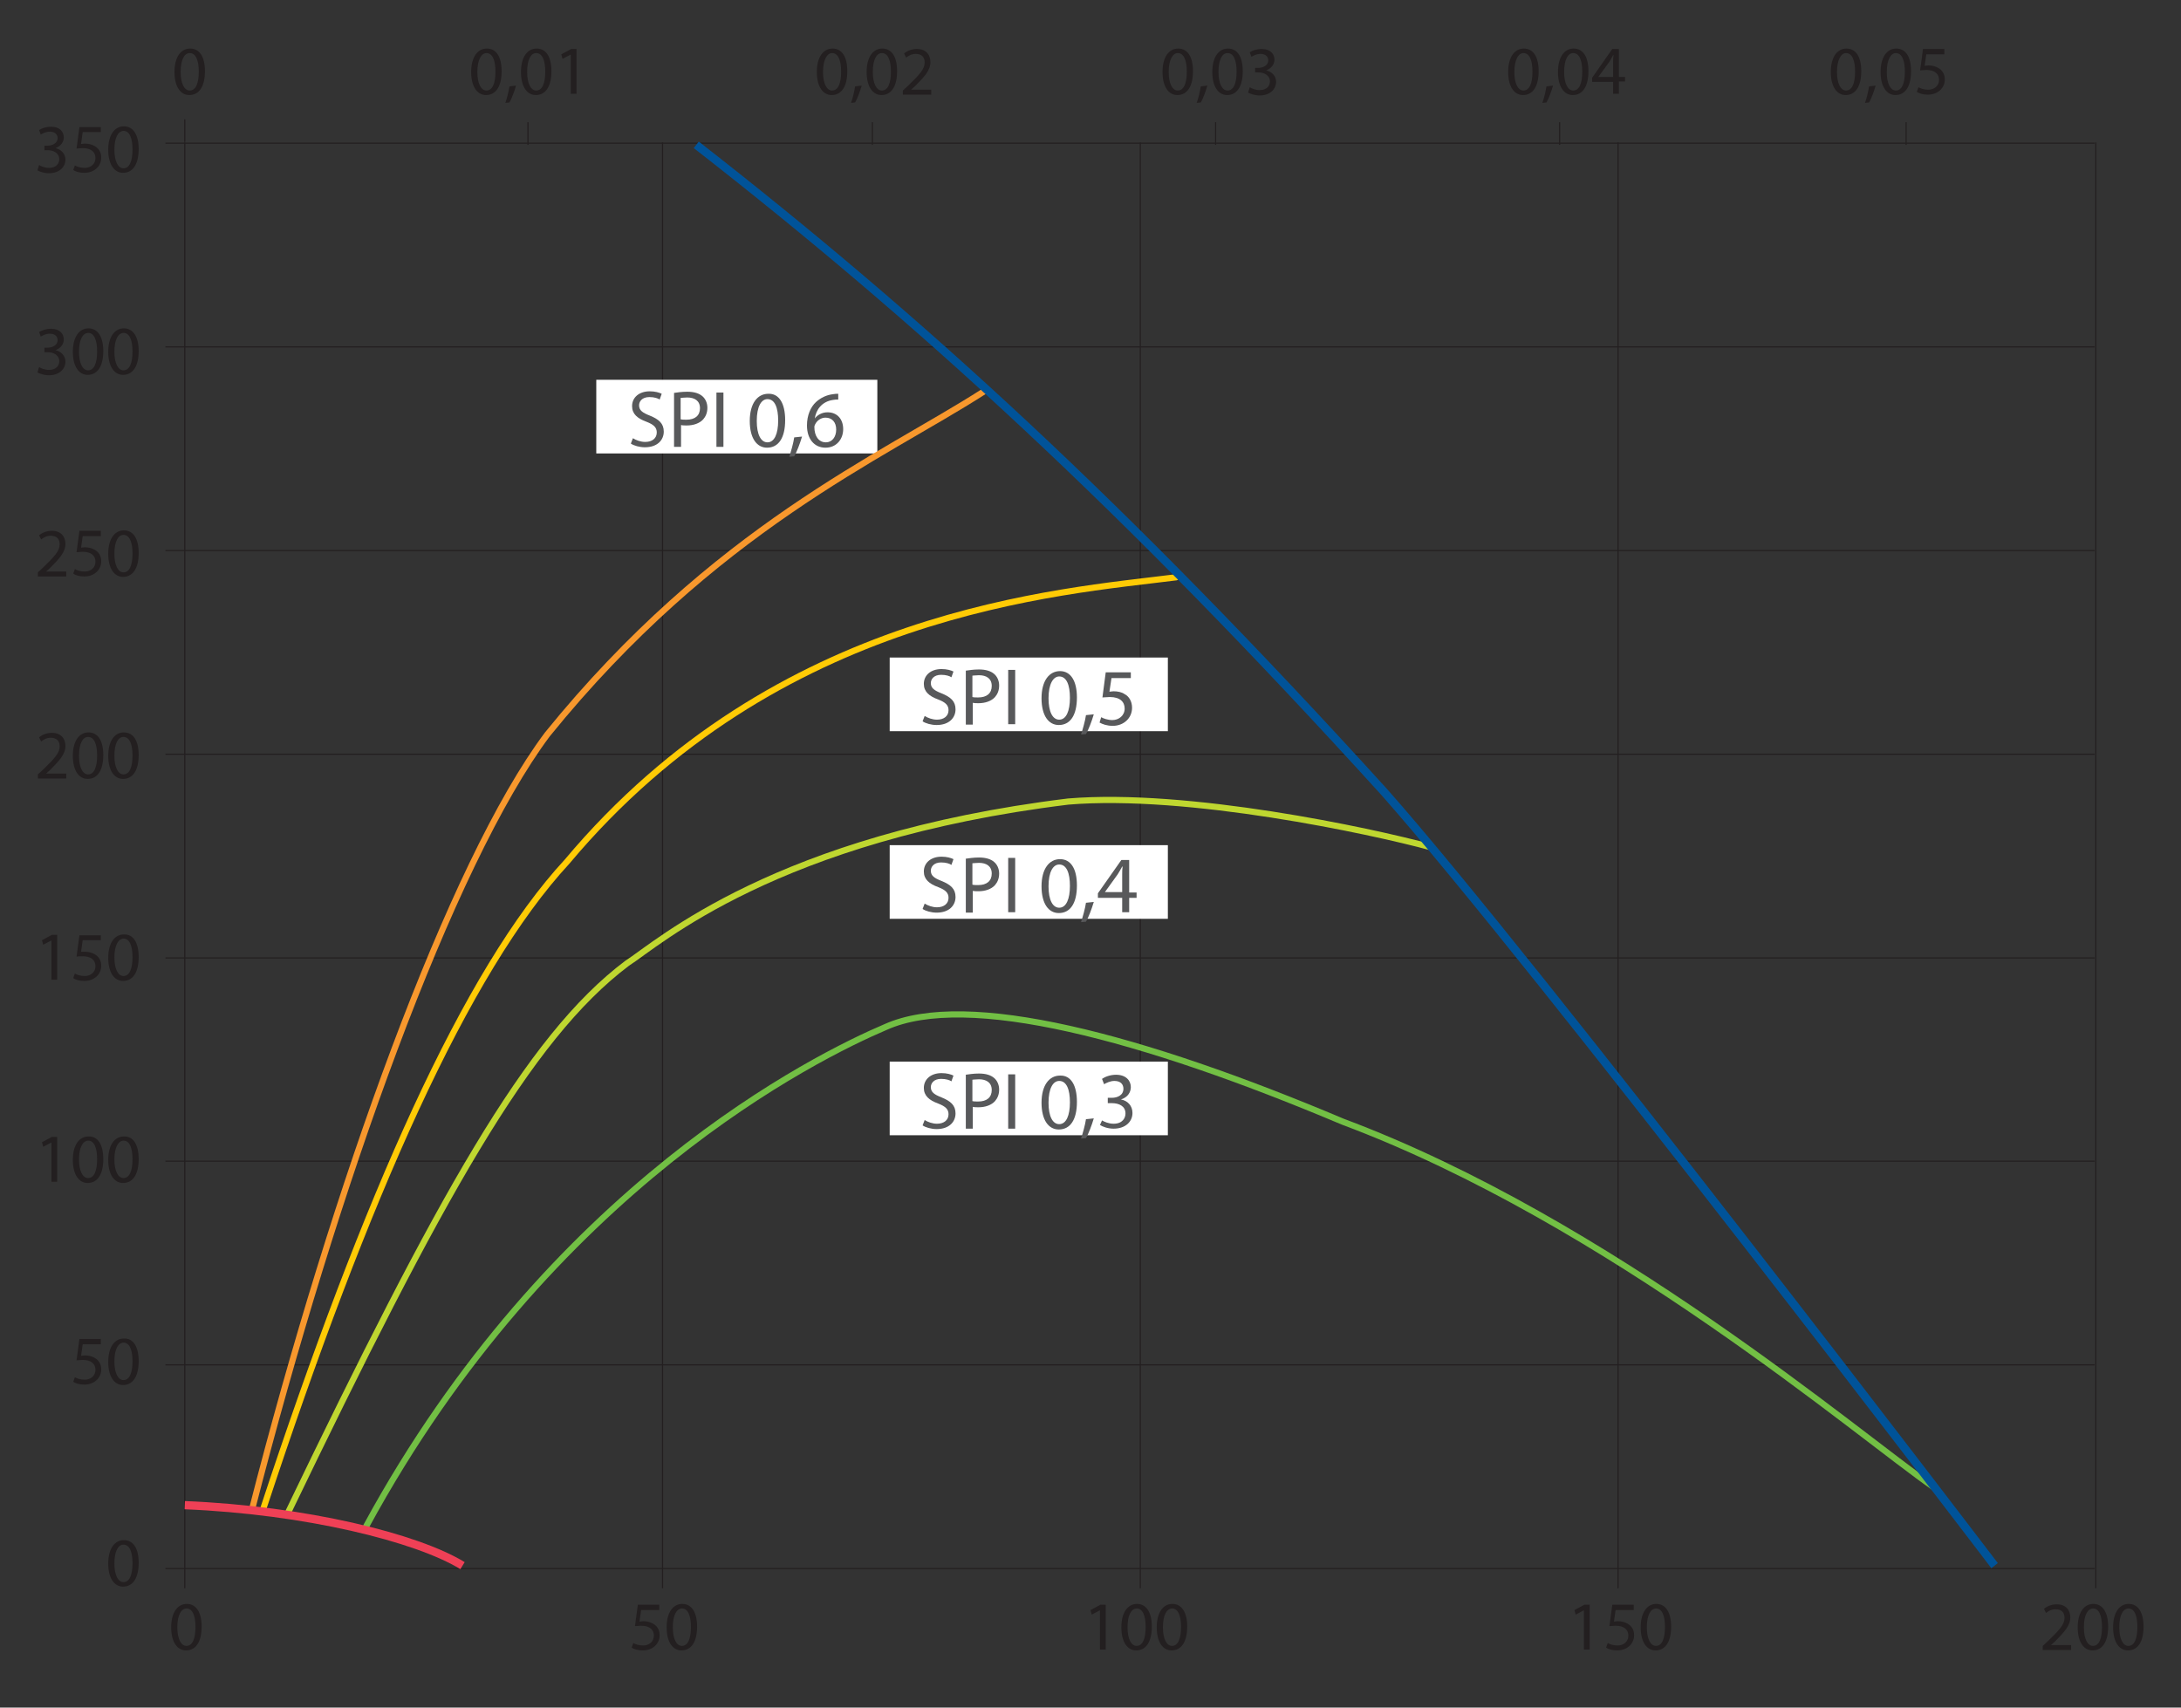 <?xml version="1.0" encoding="utf-8"?>
<!-- Generator: Adobe Illustrator 23.1.0, SVG Export Plug-In . SVG Version: 6.00 Build 0)  -->
<svg version="1.1" id="Layer_1" xmlns="http://www.w3.org/2000/svg" xmlns:xlink="http://www.w3.org/1999/xlink" x="0px" y="0px"
	 viewBox="0 0 530 415" style="enable-background:new 0 0 530 415;" xml:space="preserve">
<rect x="0" y="0" width="530" height="415" fill="#333333" stroke="none"/>
<style type="text/css">
	.Drop_x0020_Shadow{fill:none;}
	.Outer_x0020_Glow_x0020_5_x0020_pt{fill:none;}
	.Blue_x0020_Neon{fill:none;stroke:#8AACDA;stroke-width:7;stroke-linecap:round;stroke-linejoin:round;}
	.Chrome_x0020_Highlight{fill:url(#SVGID_1_);stroke:#FFFFFF;stroke-width:0.363;stroke-miterlimit:1;}
	.Jive_GS{fill:#FFDD00;}
	.Alyssa_GS{fill:#A6D0E4;}
	.st0{fill:none;}
	.st1{fill:none;stroke:#231F20;stroke-width:0.283;stroke-linejoin:round;stroke-miterlimit:10;}
	.st2{fill:#231F20;}
	.st3{fill:#FFFFFF;}
	.st4{fill:#58595B;}
	
		.st5{clip-path:url(#SVGID_3_);fill:none;stroke:#72BF44;stroke-width:1.5;stroke-linecap:round;stroke-linejoin:round;stroke-miterlimit:10;}
	
		.st6{clip-path:url(#SVGID_3_);fill:none;stroke:#BFD730;stroke-width:1.5;stroke-linecap:round;stroke-linejoin:round;stroke-miterlimit:10;}
	
		.st7{clip-path:url(#SVGID_3_);fill:none;stroke:#FFCB05;stroke-width:1.5;stroke-linecap:round;stroke-linejoin:round;stroke-miterlimit:10;}
	
		.st8{clip-path:url(#SVGID_3_);fill:none;stroke:#F8982D;stroke-width:1.5;stroke-linecap:round;stroke-linejoin:round;stroke-miterlimit:10;}
	.st9{clip-path:url(#SVGID_3_);fill:none;stroke:#005399;stroke-width:2.001;stroke-linejoin:round;stroke-miterlimit:10;}
	.st10{clip-path:url(#SVGID_3_);fill:none;stroke:#EF4056;stroke-width:2;}
</style>
<linearGradient id="SVGID_1_" gradientUnits="userSpaceOnUse" x1="0" y1="0" x2="6.123234e-17" y2="-1">
	<stop  offset="0" style="stop-color:#656565"/>
	<stop  offset="0.618" style="stop-color:#1B1B1B"/>
	<stop  offset="0.629" style="stop-color:#545454"/>
	<stop  offset="0.983" style="stop-color:#3E3E3E"/>
</linearGradient>
<g>
	<rect x="12.2" y="-31.6" class="st0" width="126.7" height="22.7"/>
	<path d="M13.1-31c0.6-0.1,1.4-0.2,2.2-0.2c1.5,0,2.6,0.4,3.3,1c0.7,0.7,1.2,1.6,1.2,2.9c0,1.3-0.4,2.4-1.2,3.1
		c-0.8,0.8-2,1.2-3.6,1.2c-0.8,0-1.4,0-1.9-0.1V-31z M14.2-23.9c0.3,0,0.6,0,1.1,0c2.2,0,3.4-1.2,3.4-3.4c0-1.9-1.1-3.1-3.3-3.1
		c-0.5,0-0.9,0-1.2,0.1V-23.9z"/>
	<path d="M26.4-26c0,2.1-1.5,3.1-2.9,3.1c-1.6,0-2.8-1.2-2.8-3c0-1.9,1.3-3.1,2.9-3.1C25.3-29,26.4-27.7,26.4-26z M21.8-25.9
		c0,1.3,0.7,2.2,1.8,2.2c1,0,1.8-0.9,1.8-2.3c0-1-0.5-2.2-1.7-2.2C22.3-28.2,21.8-27,21.8-25.9z"/>
	<path d="M27.7-27.3c0-0.6,0-1.1,0-1.6h0.9l0,0.9h0c0.3-0.6,0.9-1.1,1.8-1.1c0.8,0,1.4,0.5,1.6,1.2h0c0.2-0.3,0.4-0.6,0.7-0.8
		c0.3-0.3,0.7-0.4,1.3-0.4c0.8,0,1.9,0.5,1.9,2.5v3.4h-1v-3.3c0-1.1-0.4-1.8-1.3-1.8c-0.6,0-1.1,0.4-1.3,0.9c0,0.2-0.1,0.3-0.1,0.5
		v3.6h-1v-3.5c0-0.9-0.4-1.6-1.2-1.6c-0.6,0-1.1,0.5-1.3,1.1c-0.1,0.1-0.1,0.3-0.1,0.5v3.5h-1V-27.3z"/>
	<path d="M38.3-25.7c0,1.4,0.9,2,2,2c0.8,0,1.2-0.1,1.6-0.3l0.2,0.8c-0.4,0.2-1,0.4-1.9,0.4c-1.8,0-2.9-1.2-2.9-2.9
		c0-1.8,1-3.1,2.7-3.1c1.9,0,2.4,1.7,2.4,2.7c0,0.2,0,0.4,0,0.5H38.3z M41.4-26.5c0-0.7-0.3-1.7-1.5-1.7c-1.1,0-1.5,1-1.6,1.7H41.4z
		"/>
	<path d="M44.8-26.2L44.8-26.2c0.2-0.2,0.4-0.5,0.5-0.7l1.7-2h1.3l-2.2,2.4l2.6,3.4h-1.3l-2-2.8l-0.5,0.6v2.2h-1v-8.5h1V-26.2z"/>
	<path d="M50.6-30.2v1.4h1.5v0.8h-1.5v3.1c0,0.7,0.2,1.1,0.8,1.1c0.3,0,0.5,0,0.6-0.1l0,0.8c-0.2,0.1-0.5,0.1-0.9,0.1
		c-0.5,0-0.9-0.2-1.1-0.4c-0.3-0.3-0.4-0.8-0.4-1.5V-28h-0.9v-0.8h0.9v-1.1L50.6-30.2z"/>
	<path d="M61.6-23.3c-0.4,0.2-1.2,0.4-2.1,0.4c-2.3,0-4-1.4-4-4.1c0-2.5,1.7-4.2,4.2-4.2c1,0,1.6,0.2,1.9,0.4L61.3-30
		c-0.4-0.2-0.9-0.3-1.6-0.3c-1.9,0-3.2,1.2-3.2,3.3c0,2,1.1,3.3,3.1,3.3c0.6,0,1.3-0.1,1.7-0.3L61.6-23.3z"/>
	<path d="M62.9-31.1h4.4v0.9h-3.3v2.7h3v0.9h-3v3.7h-1.1V-31.1z"/>
	<path d="M73.2-29.8L73.2-29.8l-1.4,0.7l-0.2-0.8l1.7-0.9h0.9v7.8h-1V-29.8z"/>
	<path d="M81.7-29.9h-3l-0.3,2c0.2,0,0.3,0,0.6,0c0.6,0,1.2,0.1,1.7,0.4c0.6,0.3,1.1,1,1.1,2c0,1.5-1.2,2.7-2.9,2.7
		c-0.9,0-1.6-0.2-1.9-0.5l0.3-0.8c0.3,0.2,1,0.4,1.7,0.4c1,0,1.8-0.6,1.8-1.7c0-1-0.7-1.7-2.2-1.7c-0.5,0-0.8,0-1.1,0.1l0.5-3.7h3.7
		V-29.9z"/>
	<path d="M88.4-27c0,2.7-1,4.1-2.7,4.1c-1.5,0-2.6-1.4-2.6-4c0-2.6,1.1-4.1,2.7-4.1C87.5-31,88.4-29.5,88.4-27z M84.2-26.9
		c0,2,0.6,3.2,1.6,3.2c1.1,0,1.6-1.3,1.6-3.3c0-1.9-0.5-3.2-1.6-3.2C84.8-30.1,84.2-29,84.2-26.9z"/>
	<path d="M92.3-31.1h4.4v0.9h-3.3v2.7h3v0.9h-3v3.7h-1.1V-31.1z"/>
</g>
<line class="st1" x1="509.3" y1="34.6" x2="509.3" y2="386"/>
<g>
	<path class="st2" d="M49.8,17.3c0,3.7-1.4,5.8-3.8,5.8c-2.1,0-3.6-2-3.6-5.6c0-3.7,1.6-5.7,3.8-5.7C48.5,11.8,49.8,13.8,49.8,17.3z
		 M43.9,17.5c0,2.8,0.9,4.5,2.2,4.5c1.5,0,2.2-1.8,2.2-4.6c0-2.7-0.7-4.5-2.2-4.5C44.8,12.9,43.9,14.5,43.9,17.5z"/>
</g>
<g>
</g>
<g>
	<path class="st2" d="M121.9,17.3c0,3.7-1.4,5.8-3.8,5.8c-2.1,0-3.6-2-3.6-5.6c0-3.7,1.6-5.7,3.8-5.7
		C120.6,11.8,121.9,13.8,121.9,17.3z M116,17.5c0,2.8,0.9,4.5,2.2,4.5c1.5,0,2.2-1.8,2.2-4.6c0-2.7-0.7-4.5-2.2-4.5
		C117,12.9,116,14.5,116,17.5z"/>
	<path class="st2" d="M122.8,25c0.4-1,0.8-2.8,1-4l1.6-0.2c-0.4,1.4-1.1,3.3-1.6,4.1L122.8,25z"/>
	<path class="st2" d="M134,17.3c0,3.7-1.4,5.8-3.8,5.8c-2.1,0-3.6-2-3.6-5.6c0-3.7,1.6-5.7,3.8-5.7C132.7,11.8,134,13.8,134,17.3z
		 M128.1,17.5c0,2.8,0.9,4.5,2.2,4.5c1.5,0,2.2-1.8,2.2-4.6c0-2.7-0.7-4.5-2.2-4.5C129,12.9,128.1,14.5,128.1,17.5z"/>
	<path class="st2" d="M138.6,13.3L138.6,13.3l-1.9,1l-0.3-1.1l2.4-1.3h1.3v10.9h-1.4V13.3z"/>
</g>
<g>
</g>
<g>
	<path class="st2" d="M205.9,17.3c0,3.7-1.4,5.8-3.8,5.8c-2.1,0-3.6-2-3.6-5.6c0-3.7,1.6-5.7,3.8-5.7
		C204.6,11.8,205.9,13.8,205.9,17.3z M200,17.5c0,2.8,0.9,4.5,2.2,4.5c1.5,0,2.2-1.8,2.2-4.6c0-2.7-0.7-4.5-2.2-4.5
		C201,12.9,200,14.5,200,17.5z"/>
	<path class="st2" d="M206.8,25c0.4-1,0.8-2.8,1-4l1.6-0.2c-0.4,1.4-1.1,3.3-1.6,4.1L206.8,25z"/>
	<path class="st2" d="M218,17.3c0,3.7-1.4,5.8-3.8,5.8c-2.1,0-3.6-2-3.6-5.6c0-3.7,1.6-5.7,3.8-5.7C216.7,11.8,218,13.8,218,17.3z
		 M212.1,17.5c0,2.8,0.9,4.5,2.2,4.5c1.5,0,2.2-1.8,2.2-4.6c0-2.7-0.7-4.5-2.2-4.5C213,12.9,212.1,14.5,212.1,17.5z"/>
	<path class="st2" d="M219.4,22.9V22l1.2-1.1c2.8-2.7,4.1-4.1,4.1-5.7c0-1.1-0.5-2.1-2.2-2.1c-1,0-1.8,0.5-2.3,0.9l-0.5-1
		c0.7-0.6,1.8-1.1,3.1-1.1c2.4,0,3.3,1.6,3.3,3.2c0,2-1.5,3.6-3.8,5.9l-0.9,0.8v0h4.9v1.2H219.4z"/>
</g>
<g>
</g>
<g>
	<path class="st2" d="M289.9,17.3c0,3.7-1.4,5.8-3.8,5.8c-2.1,0-3.6-2-3.6-5.6c0-3.7,1.6-5.7,3.8-5.7
		C288.6,11.8,289.9,13.8,289.9,17.3z M284,17.5c0,2.8,0.9,4.5,2.2,4.5c1.5,0,2.2-1.8,2.2-4.6c0-2.7-0.7-4.5-2.2-4.5
		C285,12.9,284,14.5,284,17.5z"/>
	<path class="st2" d="M290.8,25c0.4-1,0.8-2.8,1-4l1.6-0.2c-0.4,1.4-1.1,3.3-1.6,4.1L290.8,25z"/>
	<path class="st2" d="M302,17.3c0,3.7-1.4,5.8-3.8,5.8c-2.1,0-3.6-2-3.6-5.6c0-3.7,1.6-5.7,3.8-5.7C300.7,11.8,302,13.8,302,17.3z
		 M296.1,17.5c0,2.8,0.9,4.5,2.2,4.5c1.5,0,2.2-1.8,2.2-4.6c0-2.7-0.7-4.5-2.2-4.5C297,12.9,296.1,14.5,296.1,17.5z"/>
	<path class="st2" d="M303.7,21.2c0.4,0.3,1.4,0.7,2.4,0.7c1.9,0,2.5-1.2,2.5-2.1c0-1.5-1.4-2.2-2.8-2.2H305v-1.1h0.8
		c1.1,0,2.4-0.6,2.4-1.8c0-0.9-0.6-1.6-1.9-1.6c-0.9,0-1.7,0.4-2.2,0.7l-0.4-1.1c0.6-0.4,1.7-0.8,2.9-0.8c2.2,0,3.1,1.3,3.1,2.6
		c0,1.1-0.7,2.1-2,2.6v0c1.3,0.3,2.4,1.3,2.4,2.8c0,1.7-1.4,3.3-4,3.3c-1.2,0-2.3-0.4-2.8-0.7L303.7,21.2z"/>
</g>
<g>
</g>
<g>
	<path class="st2" d="M373.9,17.3c0,3.7-1.4,5.8-3.8,5.8c-2.1,0-3.6-2-3.6-5.6c0-3.7,1.6-5.7,3.8-5.7
		C372.6,11.8,373.9,13.8,373.9,17.3z M368,17.5c0,2.8,0.9,4.5,2.2,4.5c1.5,0,2.2-1.8,2.2-4.6c0-2.7-0.7-4.5-2.2-4.5
		C369,12.9,368,14.5,368,17.5z"/>
	<path class="st2" d="M374.8,25c0.4-1,0.8-2.8,1-4l1.6-0.2c-0.4,1.4-1.1,3.3-1.6,4.1L374.8,25z"/>
	<path class="st2" d="M386,17.3c0,3.7-1.4,5.8-3.8,5.8c-2.1,0-3.6-2-3.6-5.6c0-3.7,1.6-5.7,3.8-5.7C384.7,11.8,386,13.8,386,17.3z
		 M380.1,17.5c0,2.8,0.9,4.5,2.2,4.5c1.5,0,2.2-1.8,2.2-4.6c0-2.7-0.7-4.5-2.2-4.5C381,12.9,380.1,14.5,380.1,17.5z"/>
	<path class="st2" d="M392,22.9v-3h-5.1v-1l4.9-7h1.6v6.8h1.5v1.1h-1.5v3H392z M392,18.7v-3.6c0-0.6,0-1.1,0.1-1.7H392
		c-0.3,0.6-0.6,1.1-0.9,1.6l-2.7,3.7v0H392z"/>
</g>
<g>
</g>
<g>
	<path class="st2" d="M452.3,17.3c0,3.7-1.4,5.8-3.8,5.8c-2.1,0-3.6-2-3.6-5.6c0-3.7,1.6-5.7,3.8-5.7
		C451,11.8,452.3,13.8,452.3,17.3z M446.4,17.5c0,2.8,0.9,4.5,2.2,4.5c1.5,0,2.2-1.8,2.2-4.6c0-2.7-0.7-4.5-2.2-4.5
		C447.4,12.9,446.4,14.5,446.4,17.5z"/>
	<path class="st2" d="M453.2,25c0.4-1,0.8-2.8,1-4l1.6-0.2c-0.4,1.4-1.1,3.3-1.6,4.1L453.2,25z"/>
	<path class="st2" d="M464.4,17.3c0,3.7-1.4,5.8-3.8,5.8c-2.1,0-3.6-2-3.6-5.6c0-3.7,1.6-5.7,3.8-5.7
		C463.1,11.8,464.4,13.8,464.4,17.3z M458.5,17.5c0,2.8,0.9,4.5,2.2,4.5c1.5,0,2.2-1.8,2.2-4.6c0-2.7-0.7-4.5-2.2-4.5
		C459.5,12.9,458.5,14.5,458.5,17.5z"/>
	<path class="st2" d="M472.3,13.2h-4.2l-0.4,2.8c0.3,0,0.5-0.1,0.9-0.1c0.9,0,1.7,0.2,2.4,0.6c0.9,0.5,1.6,1.4,1.6,2.8
		c0,2.1-1.7,3.7-4.1,3.7c-1.2,0-2.2-0.3-2.7-0.7l0.4-1.1c0.5,0.3,1.3,0.6,2.4,0.6c1.4,0,2.6-0.9,2.6-2.4c0-1.4-1-2.4-3.1-2.4
		c-0.6,0-1.1,0.1-1.5,0.1l0.7-5.2h5.2V13.2z"/>
</g>
<g>
	<path class="st2" d="M9.5,40.1c0.4,0.3,1.4,0.7,2.4,0.7c1.9,0,2.5-1.2,2.5-2.1c0-1.5-1.4-2.2-2.8-2.2h-0.8v-1.1h0.8
		c1.1,0,2.4-0.6,2.4-1.8c0-0.9-0.6-1.6-1.9-1.6c-0.9,0-1.7,0.4-2.2,0.7l-0.4-1.1c0.6-0.4,1.7-0.8,2.9-0.8c2.2,0,3.1,1.3,3.1,2.6
		c0,1.1-0.7,2.1-2,2.6v0c1.3,0.3,2.4,1.3,2.4,2.8c0,1.7-1.4,3.3-4,3.3c-1.2,0-2.3-0.4-2.8-0.7L9.5,40.1z"/>
	<path class="st2" d="M24.3,32.1h-4.2L19.7,35c0.3,0,0.5-0.1,0.9-0.1c0.9,0,1.7,0.2,2.4,0.6c0.9,0.5,1.6,1.4,1.6,2.8
		c0,2.1-1.7,3.7-4.1,3.7c-1.2,0-2.2-0.3-2.7-0.7l0.4-1.1c0.5,0.3,1.3,0.6,2.4,0.6c1.4,0,2.6-0.9,2.6-2.4c0-1.4-1-2.4-3.1-2.4
		c-0.6,0-1.1,0.1-1.5,0.1l0.7-5.2h5.2V32.1z"/>
	<path class="st2" d="M33.7,36.2c0,3.7-1.4,5.8-3.8,5.8c-2.1,0-3.6-2-3.6-5.6c0-3.7,1.6-5.7,3.8-5.7C32.4,30.7,33.7,32.8,33.7,36.2z
		 M27.8,36.4c0,2.8,0.9,4.5,2.2,4.5c1.5,0,2.2-1.8,2.2-4.6c0-2.7-0.7-4.5-2.2-4.5C28.7,31.9,27.8,33.4,27.8,36.4z"/>
</g>
<g>
	<path class="st2" d="M9.5,89.2c0.4,0.3,1.4,0.7,2.4,0.7c1.9,0,2.5-1.2,2.5-2.1c0-1.5-1.4-2.2-2.8-2.2h-0.8v-1.1h0.8
		c1.1,0,2.4-0.6,2.4-1.8c0-0.9-0.6-1.6-1.9-1.6c-0.9,0-1.7,0.4-2.2,0.7l-0.4-1.1c0.6-0.4,1.7-0.8,2.9-0.8c2.2,0,3.1,1.3,3.1,2.6
		c0,1.1-0.7,2.1-2,2.6v0c1.3,0.3,2.4,1.3,2.4,2.8c0,1.7-1.4,3.3-4,3.3c-1.2,0-2.3-0.4-2.8-0.7L9.5,89.2z"/>
	<path class="st2" d="M25.1,85.3c0,3.7-1.4,5.8-3.8,5.8c-2.1,0-3.6-2-3.6-5.6c0-3.7,1.6-5.7,3.8-5.7C23.8,79.8,25.1,81.9,25.1,85.3z
		 M19.2,85.5c0,2.8,0.9,4.5,2.2,4.5c1.5,0,2.2-1.8,2.2-4.6c0-2.7-0.7-4.5-2.2-4.5C20.1,81,19.2,82.5,19.2,85.5z"/>
	<path class="st2" d="M33.7,85.3c0,3.7-1.4,5.8-3.8,5.8c-2.1,0-3.6-2-3.6-5.6c0-3.7,1.6-5.7,3.8-5.7C32.4,79.8,33.7,81.9,33.7,85.3z
		 M27.8,85.5c0,2.8,0.9,4.5,2.2,4.5c1.5,0,2.2-1.8,2.2-4.6c0-2.7-0.7-4.5-2.2-4.5C28.7,81,27.8,82.5,27.8,85.5z"/>
</g>
<g>
	<path class="st2" d="M9.2,140v-0.9l1.2-1.1c2.8-2.7,4.1-4.1,4.1-5.7c0-1.1-0.5-2.1-2.2-2.1c-1,0-1.8,0.5-2.3,0.9l-0.5-1
		c0.7-0.6,1.8-1.1,3.1-1.1c2.4,0,3.3,1.6,3.3,3.2c0,2-1.5,3.6-3.8,5.9l-0.9,0.8v0h4.9v1.2H9.2z"/>
	<path class="st2" d="M24.3,130.3h-4.2l-0.4,2.8c0.3,0,0.5-0.1,0.9-0.1c0.9,0,1.7,0.2,2.4,0.6c0.9,0.5,1.6,1.4,1.6,2.8
		c0,2.1-1.7,3.7-4.1,3.7c-1.2,0-2.2-0.3-2.7-0.7l0.4-1.1c0.5,0.3,1.3,0.6,2.4,0.6c1.4,0,2.6-0.9,2.6-2.4c0-1.4-1-2.4-3.1-2.4
		c-0.6,0-1.1,0.1-1.5,0.1l0.7-5.2h5.2V130.3z"/>
	<path class="st2" d="M33.7,134.4c0,3.7-1.4,5.8-3.8,5.8c-2.1,0-3.6-2-3.6-5.6c0-3.7,1.6-5.7,3.8-5.7
		C32.4,128.9,33.7,130.9,33.7,134.4z M27.8,134.6c0,2.8,0.9,4.5,2.2,4.5c1.5,0,2.2-1.8,2.2-4.6c0-2.7-0.7-4.5-2.2-4.5
		C28.7,130,27.8,131.6,27.8,134.6z"/>
</g>
<g>
	<path class="st2" d="M9.2,189.1v-0.9l1.2-1.1c2.8-2.7,4.1-4.1,4.1-5.7c0-1.1-0.5-2.1-2.2-2.1c-1,0-1.8,0.5-2.3,0.9l-0.5-1
		c0.7-0.6,1.8-1.1,3.1-1.1c2.4,0,3.3,1.6,3.3,3.2c0,2-1.5,3.6-3.8,5.9l-0.9,0.8v0h4.9v1.2H9.2z"/>
	<path class="st2" d="M25.1,183.5c0,3.7-1.4,5.8-3.8,5.8c-2.1,0-3.6-2-3.6-5.6c0-3.7,1.6-5.7,3.8-5.7C23.8,178,25.1,180,25.1,183.5z
		 M19.2,183.7c0,2.8,0.9,4.5,2.2,4.5c1.5,0,2.2-1.8,2.2-4.6c0-2.7-0.7-4.5-2.2-4.5C20.1,179.1,19.2,180.7,19.2,183.7z"/>
	<path class="st2" d="M33.7,183.5c0,3.7-1.4,5.8-3.8,5.8c-2.1,0-3.6-2-3.6-5.6c0-3.7,1.6-5.7,3.8-5.7C32.4,178,33.7,180,33.7,183.5z
		 M27.8,183.7c0,2.8,0.9,4.5,2.2,4.5c1.5,0,2.2-1.8,2.2-4.6c0-2.7-0.7-4.5-2.2-4.5C28.7,179.1,27.8,180.7,27.8,183.7z"/>
</g>
<g>
	<path class="st2" d="M12.4,228.6L12.4,228.6l-1.9,1l-0.3-1.1l2.4-1.3h1.3v10.9h-1.4V228.6z"/>
	<path class="st2" d="M24.3,228.5h-4.2l-0.4,2.8c0.3,0,0.5,0,0.9,0c0.9,0,1.7,0.2,2.4,0.6c0.9,0.5,1.6,1.4,1.6,2.8
		c0,2.1-1.7,3.7-4.1,3.7c-1.2,0-2.2-0.3-2.7-0.7l0.4-1.1c0.5,0.3,1.3,0.6,2.4,0.6c1.4,0,2.6-0.9,2.6-2.4c0-1.4-1-2.4-3.1-2.4
		c-0.6,0-1.1,0-1.5,0.1l0.7-5.2h5.2V228.5z"/>
	<path class="st2" d="M33.7,232.6c0,3.7-1.4,5.8-3.8,5.8c-2.1,0-3.6-2-3.6-5.6c0-3.7,1.6-5.7,3.8-5.7
		C32.4,227,33.7,229.1,33.7,232.6z M27.8,232.7c0,2.8,0.9,4.5,2.2,4.5c1.5,0,2.2-1.8,2.2-4.6c0-2.7-0.7-4.5-2.2-4.5
		C28.7,228.2,27.8,229.8,27.8,232.7z"/>
</g>
<g>
	<path class="st2" d="M12.4,277.7L12.4,277.7l-1.9,1l-0.3-1.1l2.4-1.3h1.3v10.9h-1.4V277.7z"/>
	<path class="st2" d="M25.1,281.7c0,3.7-1.4,5.8-3.8,5.8c-2.1,0-3.6-2-3.6-5.6c0-3.7,1.6-5.7,3.8-5.7
		C23.8,276.1,25.1,278.2,25.1,281.7z M19.2,281.8c0,2.8,0.9,4.5,2.2,4.5c1.5,0,2.2-1.8,2.2-4.6c0-2.7-0.7-4.5-2.2-4.5
		C20.1,277.3,19.2,278.9,19.2,281.8z"/>
	<path class="st2" d="M33.7,281.7c0,3.7-1.4,5.8-3.8,5.8c-2.1,0-3.6-2-3.6-5.6c0-3.7,1.6-5.7,3.8-5.7
		C32.4,276.1,33.7,278.2,33.7,281.7z M27.8,281.8c0,2.8,0.9,4.5,2.2,4.5c1.5,0,2.2-1.8,2.2-4.6c0-2.7-0.7-4.5-2.2-4.5
		C28.7,277.3,27.8,278.9,27.8,281.8z"/>
</g>
<g>
	<path class="st2" d="M24.3,326.7h-4.2l-0.4,2.8c0.3,0,0.5-0.1,0.9-0.1c0.9,0,1.7,0.2,2.4,0.6c0.9,0.5,1.6,1.4,1.6,2.8
		c0,2.1-1.7,3.7-4.1,3.7c-1.2,0-2.2-0.3-2.7-0.7l0.4-1.1c0.5,0.3,1.3,0.6,2.4,0.6c1.4,0,2.6-0.9,2.6-2.4c0-1.4-1-2.4-3.1-2.4
		c-0.6,0-1.1,0.1-1.5,0.1l0.7-5.2h5.2V326.7z"/>
	<path class="st2" d="M33.7,330.8c0,3.7-1.4,5.8-3.8,5.8c-2.1,0-3.6-2-3.6-5.6c0-3.7,1.6-5.7,3.8-5.7
		C32.4,325.2,33.7,327.3,33.7,330.8z M27.8,330.9c0,2.8,0.9,4.5,2.2,4.5c1.5,0,2.2-1.8,2.2-4.6c0-2.7-0.7-4.5-2.2-4.5
		C28.7,326.4,27.8,327.9,27.8,330.9z"/>
</g>
<g>
	<path class="st2" d="M33.7,379.8c0,3.7-1.4,5.8-3.8,5.8c-2.1,0-3.6-2-3.6-5.6c0-3.7,1.6-5.7,3.8-5.7
		C32.4,374.3,33.7,376.3,33.7,379.8z M27.8,380c0,2.8,0.9,4.5,2.2,4.5c1.5,0,2.2-1.8,2.2-4.6c0-2.7-0.7-4.5-2.2-4.5
		C28.7,375.4,27.8,377,27.8,380z"/>
</g>
<line class="st1" x1="161" y1="34.6" x2="161" y2="386"/>
<line class="st1" x1="277.1" y1="34.6" x2="277.1" y2="386"/>
<line class="st1" x1="393.2" y1="34.6" x2="393.2" y2="386"/>
<line class="st1" x1="44.9" y1="386" x2="44.9" y2="34.6"/>
<line class="st1" x1="40.2" y1="331.7" x2="509" y2="331.7"/>
<line class="st1" x1="40.2" y1="282.2" x2="509" y2="282.2"/>
<line class="st1" x1="40.2" y1="232.8" x2="509" y2="232.8"/>
<line class="st1" x1="40.2" y1="183.3" x2="509" y2="183.3"/>
<line class="st1" x1="40.2" y1="84.3" x2="509" y2="84.3"/>
<line class="st1" x1="40.2" y1="133.8" x2="509" y2="133.8"/>
<line class="st1" x1="40.2" y1="34.8" x2="509" y2="34.8"/>
<line class="st1" x1="40.2" y1="381.2" x2="509" y2="381.2"/>
<g>
	<path class="st2" d="M49,395.3c0,3.7-1.4,5.8-3.8,5.8c-2.1,0-3.6-2-3.6-5.6c0-3.7,1.6-5.7,3.8-5.7C47.7,389.8,49,391.9,49,395.3z
		 M43.1,395.5c0,2.8,0.9,4.5,2.2,4.5c1.5,0,2.2-1.8,2.2-4.6c0-2.7-0.7-4.5-2.2-4.5C44,391,43.1,392.5,43.1,395.5z"/>
</g>
<g>
</g>
<g>
	<path class="st2" d="M160,391.3h-4.2l-0.4,2.8c0.3,0,0.5-0.1,0.9-0.1c0.9,0,1.7,0.2,2.4,0.6c0.9,0.5,1.6,1.4,1.6,2.8
		c0,2.1-1.7,3.7-4.1,3.7c-1.2,0-2.2-0.3-2.7-0.7l0.4-1.1c0.5,0.3,1.3,0.6,2.4,0.6c1.4,0,2.6-0.9,2.6-2.4c0-1.4-1-2.4-3.1-2.4
		c-0.6,0-1.1,0.1-1.5,0.1l0.7-5.2h5.2V391.3z"/>
	<path class="st2" d="M169.4,395.3c0,3.7-1.4,5.8-3.8,5.8c-2.1,0-3.6-2-3.6-5.6c0-3.7,1.6-5.7,3.8-5.7
		C168.1,389.8,169.4,391.9,169.4,395.3z M163.5,395.5c0,2.8,0.9,4.5,2.2,4.5c1.5,0,2.2-1.8,2.2-4.6c0-2.7-0.7-4.5-2.2-4.5
		C164.4,391,163.5,392.5,163.5,395.5z"/>
</g>
<g>
</g>
<g>
	<path class="st2" d="M267.2,391.4L267.2,391.4l-1.9,1l-0.3-1.1l2.4-1.3h1.3v10.9h-1.4V391.4z"/>
	<path class="st2" d="M279.9,395.3c0,3.7-1.4,5.8-3.8,5.8c-2.1,0-3.6-2-3.6-5.6c0-3.7,1.6-5.7,3.8-5.7
		C278.6,389.8,279.9,391.9,279.9,395.3z M274,395.5c0,2.8,0.9,4.5,2.2,4.5c1.5,0,2.2-1.8,2.2-4.6c0-2.7-0.7-4.5-2.2-4.5
		C274.9,391,274,392.5,274,395.5z"/>
	<path class="st2" d="M288.5,395.3c0,3.7-1.4,5.8-3.8,5.8c-2.1,0-3.6-2-3.6-5.6c0-3.7,1.6-5.7,3.8-5.7
		C287.2,389.8,288.5,391.9,288.5,395.3z M282.6,395.5c0,2.8,0.9,4.5,2.2,4.5c1.5,0,2.2-1.8,2.2-4.6c0-2.7-0.7-4.5-2.2-4.5
		C283.5,391,282.6,392.5,282.6,395.5z"/>
</g>
<g>
</g>
<g>
	<path class="st2" d="M384.8,391.4L384.8,391.4l-1.9,1l-0.3-1.1l2.4-1.3h1.3v10.9h-1.4V391.4z"/>
	<path class="st2" d="M396.8,391.3h-4.2l-0.4,2.8c0.3,0,0.5-0.1,0.9-0.1c0.9,0,1.7,0.2,2.4,0.6c0.9,0.5,1.6,1.4,1.6,2.8
		c0,2.1-1.7,3.7-4.1,3.7c-1.2,0-2.2-0.3-2.7-0.7l0.4-1.1c0.5,0.3,1.3,0.6,2.4,0.6c1.4,0,2.6-0.9,2.6-2.4c0-1.4-1-2.4-3.1-2.4
		c-0.6,0-1.1,0.1-1.5,0.1l0.7-5.2h5.2V391.3z"/>
	<path class="st2" d="M406.1,395.3c0,3.7-1.4,5.8-3.8,5.8c-2.1,0-3.6-2-3.6-5.6c0-3.7,1.6-5.7,3.8-5.7
		C404.8,389.8,406.1,391.9,406.1,395.3z M400.2,395.5c0,2.8,0.9,4.5,2.2,4.5c1.5,0,2.2-1.8,2.2-4.6c0-2.7-0.7-4.5-2.2-4.5
		C401.1,391,400.2,392.5,400.2,395.5z"/>
</g>
<g>
</g>
<g>
	<path class="st2" d="M496.4,400.9V400l1.2-1.1c2.8-2.7,4.1-4.1,4.1-5.7c0-1.1-0.5-2.1-2.2-2.1c-1,0-1.8,0.5-2.3,0.9l-0.5-1
		c0.7-0.6,1.8-1.1,3.1-1.1c2.4,0,3.3,1.6,3.3,3.2c0,2-1.5,3.6-3.8,5.9l-0.9,0.8v0h4.9v1.2H496.4z"/>
	<path class="st2" d="M512.3,395.3c0,3.7-1.4,5.8-3.8,5.8c-2.1,0-3.6-2-3.6-5.6c0-3.7,1.6-5.7,3.8-5.7
		C511,389.8,512.3,391.9,512.3,395.3z M506.4,395.5c0,2.8,0.9,4.5,2.2,4.5c1.5,0,2.2-1.8,2.2-4.6c0-2.7-0.7-4.5-2.2-4.5
		C507.3,391,506.4,392.5,506.4,395.5z"/>
	<path class="st2" d="M520.9,395.3c0,3.7-1.4,5.8-3.8,5.8c-2.1,0-3.6-2-3.6-5.6c0-3.7,1.6-5.7,3.8-5.7
		C519.6,389.8,520.9,391.9,520.9,395.3z M515,395.5c0,2.8,0.9,4.5,2.2,4.5c1.5,0,2.2-1.8,2.2-4.6c0-2.7-0.7-4.5-2.2-4.5
		C515.9,391,515,392.5,515,395.5z"/>
</g>
<line class="st1" x1="379" y1="29.7" x2="379" y2="35.2"/>
<line class="st1" x1="463.2" y1="29.7" x2="463.2" y2="35.2"/>
<line class="st1" x1="295.4" y1="29.7" x2="295.4" y2="35.2"/>
<line class="st1" x1="212" y1="29.7" x2="212" y2="35.2"/>
<line class="st1" x1="128.3" y1="29.7" x2="128.3" y2="35.2"/>
<line class="st1" x1="44.9" y1="29" x2="44.9" y2="34.5"/>
<rect x="216.2" y="205.4" class="st3" width="67.6" height="17.9"/>
<g>
	<path class="st4" d="M224.7,219.6c0.8,0.5,1.9,0.9,3,0.9c1.7,0,2.8-0.9,2.8-2.3c0-1.2-0.7-1.9-2.5-2.6c-2.2-0.8-3.5-1.9-3.5-3.8
		c0-2.1,1.7-3.6,4.3-3.6c1.3,0,2.3,0.3,2.9,0.6l-0.5,1.4c-0.4-0.3-1.3-0.6-2.5-0.6c-1.8,0-2.5,1.1-2.5,2c0,1.2,0.8,1.8,2.6,2.5
		c2.2,0.9,3.4,1.9,3.4,3.9c0,2-1.5,3.8-4.6,3.8c-1.3,0-2.7-0.4-3.4-0.9L224.7,219.6z"/>
	<path class="st4" d="M234.6,208.7c0.8-0.1,1.9-0.3,3.3-0.3c1.7,0,2.9,0.4,3.7,1.1c0.7,0.6,1.2,1.6,1.2,2.8c0,1.2-0.4,2.1-1,2.8
		c-0.9,1-2.4,1.5-4,1.5c-0.5,0-1,0-1.4-0.1v5.3h-1.7V208.7z M236.3,215c0.4,0.1,0.8,0.1,1.4,0.1c2.1,0,3.3-1,3.3-2.8
		c0-1.8-1.3-2.6-3.1-2.6c-0.7,0-1.3,0.1-1.6,0.1V215z"/>
	<path class="st4" d="M246.7,208.5v13.2H245v-13.2H246.7z"/>
	<path class="st4" d="M261.7,215.2c0,4.3-1.6,6.7-4.4,6.7c-2.5,0-4.2-2.3-4.2-6.5c0-4.3,1.9-6.6,4.5-6.6
		C260.2,208.8,261.7,211.1,261.7,215.2z M254.8,215.4c0,3.3,1,5.2,2.6,5.2c1.7,0,2.6-2.1,2.6-5.3c0-3.1-0.8-5.2-2.6-5.2
		C255.9,210.1,254.8,211.9,254.8,215.4z"/>
	<path class="st4" d="M262.7,224.1c0.4-1.2,1-3.3,1.2-4.7l1.9-0.2c-0.5,1.7-1.3,3.8-1.9,4.8L262.7,224.1z"/>
	<path class="st4" d="M272.7,221.7v-3.5h-5.9v-1.1l5.7-8.1h1.9v7.9h1.8v1.3h-1.8v3.5H272.7z M272.7,216.9v-4.3c0-0.7,0-1.3,0.1-2
		h-0.1c-0.4,0.7-0.7,1.3-1.1,1.9l-3.1,4.3v0H272.7z"/>
</g>
<rect x="216.2" y="159.8" class="st3" width="67.6" height="17.9"/>
<g>
	<path class="st4" d="M224.7,174c0.8,0.5,1.9,0.9,3,0.9c1.7,0,2.8-0.9,2.8-2.3c0-1.2-0.7-1.9-2.5-2.6c-2.2-0.8-3.5-1.9-3.5-3.8
		c0-2.1,1.7-3.6,4.3-3.6c1.3,0,2.3,0.3,2.9,0.6l-0.5,1.4c-0.4-0.3-1.3-0.6-2.5-0.6c-1.8,0-2.5,1.1-2.5,2c0,1.2,0.8,1.8,2.6,2.5
		c2.2,0.9,3.4,1.9,3.4,3.9c0,2-1.5,3.8-4.6,3.8c-1.3,0-2.7-0.4-3.4-0.9L224.7,174z"/>
	<path class="st4" d="M234.6,163c0.8-0.1,1.9-0.3,3.3-0.3c1.7,0,2.9,0.4,3.7,1.1c0.7,0.6,1.2,1.6,1.2,2.8c0,1.2-0.4,2.1-1,2.8
		c-0.9,1-2.4,1.5-4,1.5c-0.5,0-1,0-1.4-0.1v5.3h-1.7V163z M236.3,169.4c0.4,0.1,0.8,0.1,1.4,0.1c2.1,0,3.3-1,3.3-2.8
		c0-1.8-1.3-2.6-3.1-2.6c-0.7,0-1.3,0.1-1.6,0.1V169.4z"/>
	<path class="st4" d="M246.7,162.8v13.2H245v-13.2H246.7z"/>
	<path class="st4" d="M261.7,169.5c0,4.3-1.6,6.7-4.4,6.7c-2.5,0-4.2-2.3-4.2-6.5c0-4.3,1.9-6.6,4.5-6.6
		C260.2,163.1,261.7,165.5,261.7,169.5z M254.8,169.7c0,3.3,1,5.2,2.6,5.2c1.7,0,2.6-2.1,2.6-5.3c0-3.1-0.8-5.2-2.6-5.2
		C255.9,164.4,254.8,166.3,254.8,169.7z"/>
	<path class="st4" d="M262.7,178.5c0.4-1.2,1-3.3,1.2-4.7l1.9-0.2c-0.5,1.7-1.3,3.8-1.9,4.8L262.7,178.5z"/>
	<path class="st4" d="M275,164.8h-4.9l-0.5,3.3c0.3,0,0.6-0.1,1-0.1c1,0,2,0.2,2.7,0.7c1,0.5,1.8,1.7,1.8,3.3c0,2.5-2,4.4-4.7,4.4
		c-1.4,0-2.5-0.4-3.2-0.8l0.4-1.3c0.5,0.3,1.6,0.7,2.7,0.7c1.6,0,3-1.1,3-2.8c0-1.6-1.1-2.8-3.6-2.8c-0.7,0-1.3,0.1-1.8,0.1l0.8-6.1
		h6.1V164.8z"/>
</g>
<rect x="144.9" y="92.3" class="st3" width="68.3" height="17.9"/>
<g>
	<path class="st4" d="M153.8,106.5c0.8,0.5,1.9,0.9,3,0.9c1.7,0,2.8-0.9,2.8-2.3c0-1.2-0.7-1.9-2.5-2.6c-2.2-0.8-3.5-1.9-3.5-3.8
		c0-2.1,1.7-3.6,4.3-3.6c1.3,0,2.3,0.3,2.9,0.6l-0.5,1.4c-0.4-0.3-1.3-0.6-2.5-0.6c-1.8,0-2.5,1.1-2.5,2c0,1.2,0.8,1.8,2.6,2.5
		c2.2,0.9,3.4,1.9,3.4,3.9c0,2-1.5,3.8-4.6,3.8c-1.3,0-2.7-0.4-3.4-0.9L153.8,106.5z"/>
	<path class="st4" d="M163.7,95.5c0.8-0.1,1.9-0.3,3.3-0.3c1.7,0,2.9,0.4,3.7,1.1c0.7,0.6,1.2,1.6,1.2,2.8c0,1.2-0.4,2.1-1,2.8
		c-0.9,1-2.4,1.5-4,1.5c-0.5,0-1,0-1.4-0.1v5.3h-1.7V95.5z M165.4,101.9c0.4,0.1,0.8,0.1,1.4,0.1c2.1,0,3.3-1,3.3-2.8
		c0-1.8-1.3-2.6-3.1-2.6c-0.7,0-1.3,0.1-1.6,0.1V101.9z"/>
	<path class="st4" d="M175.8,95.4v13.2h-1.7V95.4H175.8z"/>
	<path class="st4" d="M190.8,102.1c0,4.3-1.6,6.7-4.4,6.7c-2.5,0-4.2-2.3-4.2-6.5c0-4.3,1.9-6.6,4.5-6.6
		C189.3,95.6,190.8,98,190.8,102.1z M183.9,102.3c0,3.3,1,5.2,2.6,5.2c1.7,0,2.6-2.1,2.6-5.3c0-3.1-0.8-5.2-2.6-5.2
		C185,97,183.9,98.8,183.9,102.3z"/>
	<path class="st4" d="M191.8,111c0.4-1.2,1-3.3,1.2-4.7l1.9-0.2c-0.5,1.7-1.3,3.8-1.9,4.8L191.8,111z"/>
	<path class="st4" d="M203.7,97.1c-0.4,0-0.8,0-1.3,0.1c-2.7,0.4-4.1,2.4-4.4,4.5h0c0.6-0.8,1.7-1.5,3.1-1.5c2.3,0,3.8,1.6,3.8,4.1
		c0,2.4-1.6,4.5-4.3,4.5c-2.7,0-4.5-2.1-4.5-5.4c0-2.5,0.9-4.5,2.2-5.7c1.1-1,2.5-1.7,4.1-1.9c0.5-0.1,0.9-0.1,1.3-0.1V97.1z
		 M203.2,104.4c0-1.8-1-2.9-2.6-2.9c-1,0-2,0.6-2.5,1.6c-0.1,0.2-0.2,0.4-0.2,0.7c0,2.1,1,3.7,2.8,3.7
		C202.2,107.5,203.2,106.2,203.2,104.4z"/>
</g>
<rect x="216.2" y="258" class="st3" width="67.6" height="17.9"/>
<g>
	<path class="st4" d="M224.7,272.2c0.8,0.5,1.9,0.9,3,0.9c1.7,0,2.8-0.9,2.8-2.3c0-1.2-0.7-1.9-2.5-2.6c-2.2-0.8-3.5-1.9-3.5-3.8
		c0-2.1,1.7-3.6,4.3-3.6c1.3,0,2.3,0.3,2.9,0.6l-0.5,1.4c-0.4-0.3-1.3-0.6-2.5-0.6c-1.8,0-2.5,1.1-2.5,2c0,1.2,0.8,1.8,2.6,2.5
		c2.2,0.9,3.4,1.9,3.4,3.9c0,2-1.5,3.8-4.6,3.8c-1.3,0-2.7-0.4-3.4-0.9L224.7,272.2z"/>
	<path class="st4" d="M234.6,261.2c0.8-0.1,1.9-0.3,3.3-0.3c1.7,0,2.9,0.4,3.7,1.1c0.7,0.6,1.2,1.6,1.2,2.8c0,1.2-0.4,2.1-1,2.8
		c-0.9,1-2.4,1.5-4,1.5c-0.5,0-1,0-1.4-0.1v5.3h-1.7V261.2z M236.3,267.6c0.4,0.1,0.8,0.1,1.4,0.1c2.1,0,3.3-1,3.3-2.8
		c0-1.8-1.3-2.6-3.1-2.6c-0.7,0-1.3,0.1-1.6,0.1V267.6z"/>
	<path class="st4" d="M246.7,261.1v13.2H245v-13.2H246.7z"/>
	<path class="st4" d="M261.7,267.8c0,4.3-1.6,6.7-4.4,6.7c-2.5,0-4.2-2.3-4.2-6.5c0-4.3,1.9-6.6,4.5-6.6
		C260.2,261.3,261.7,263.7,261.7,267.8z M254.8,268c0,3.3,1,5.2,2.6,5.2c1.7,0,2.6-2.1,2.6-5.3c0-3.1-0.8-5.2-2.6-5.2
		C255.9,262.7,254.8,264.5,254.8,268z"/>
	<path class="st4" d="M262.7,276.7c0.4-1.2,1-3.3,1.2-4.7l1.9-0.2c-0.5,1.7-1.3,3.8-1.9,4.8L262.7,276.7z"/>
	<path class="st4" d="M267.8,272.3c0.5,0.3,1.6,0.8,2.8,0.8c2.2,0,2.9-1.4,2.9-2.5c0-1.8-1.6-2.5-3.3-2.5h-1v-1.3h1
		c1.3,0,2.8-0.6,2.8-2.2c0-1-0.6-1.9-2.2-1.9c-1,0-2,0.5-2.5,0.8l-0.5-1.3c0.7-0.5,2-1,3.4-1c2.5,0,3.6,1.5,3.6,3
		c0,1.3-0.8,2.5-2.4,3v0c1.6,0.3,2.8,1.5,2.8,3.3c0,2-1.6,3.8-4.6,3.8c-1.4,0-2.7-0.5-3.3-0.9L267.8,272.3z"/>
</g>
<g>
	<defs>
		<rect id="SVGID_2_" x="-27.9" y="-16.6" width="585.8" height="430.5"/>
	</defs>
	<clipPath id="SVGID_3_">
		<use xlink:href="#SVGID_2_"  style="overflow:visible;"/>
	</clipPath>
	<path class="st5" d="M89,370.9c44.8-82.4,109.5-114.2,126.2-121.3c19.8-8.9,62.3,2.4,111.1,23c64.7,24.2,125.4,76.2,143.7,88.9"/>
	<path class="st6" d="M69.9,367.8c36.9-76.6,58.3-115.5,82.5-133.7c7.5-4.8,36.1-30.6,107.2-39.3c29-2.4,73.4,7.1,88.1,11.1"/>
	<path class="st7" d="M64,366.6c25-75.8,49.2-130.6,73.8-157.2c51.2-61.1,119.8-65.5,148-69.1"/>
	<path class="st8" d="M61.2,367c20.2-79,48.4-157.2,71.8-188.5c40.5-50,81.4-67.5,106-83.3"/>
	<path class="st9" d="M169.2,35.2c54,42.1,103.6,87.3,167.1,157.2c37.3,42.1,148,187.6,148.4,188.1"/>
	<path class="st10" d="M44.9,365.8c29.4,1.2,56.4,7.9,67.5,14.7"/>
</g>
<g>
</g>
<g>
</g>
<g>
</g>
<g>
</g>
<g>
</g>
<g>
</g>
<g>
</g>
<g>
</g>
<g>
</g>
<g>
</g>
<g>
</g>
<g>
</g>
<g>
</g>
<g>
</g>
<g>
</g>
</svg>
